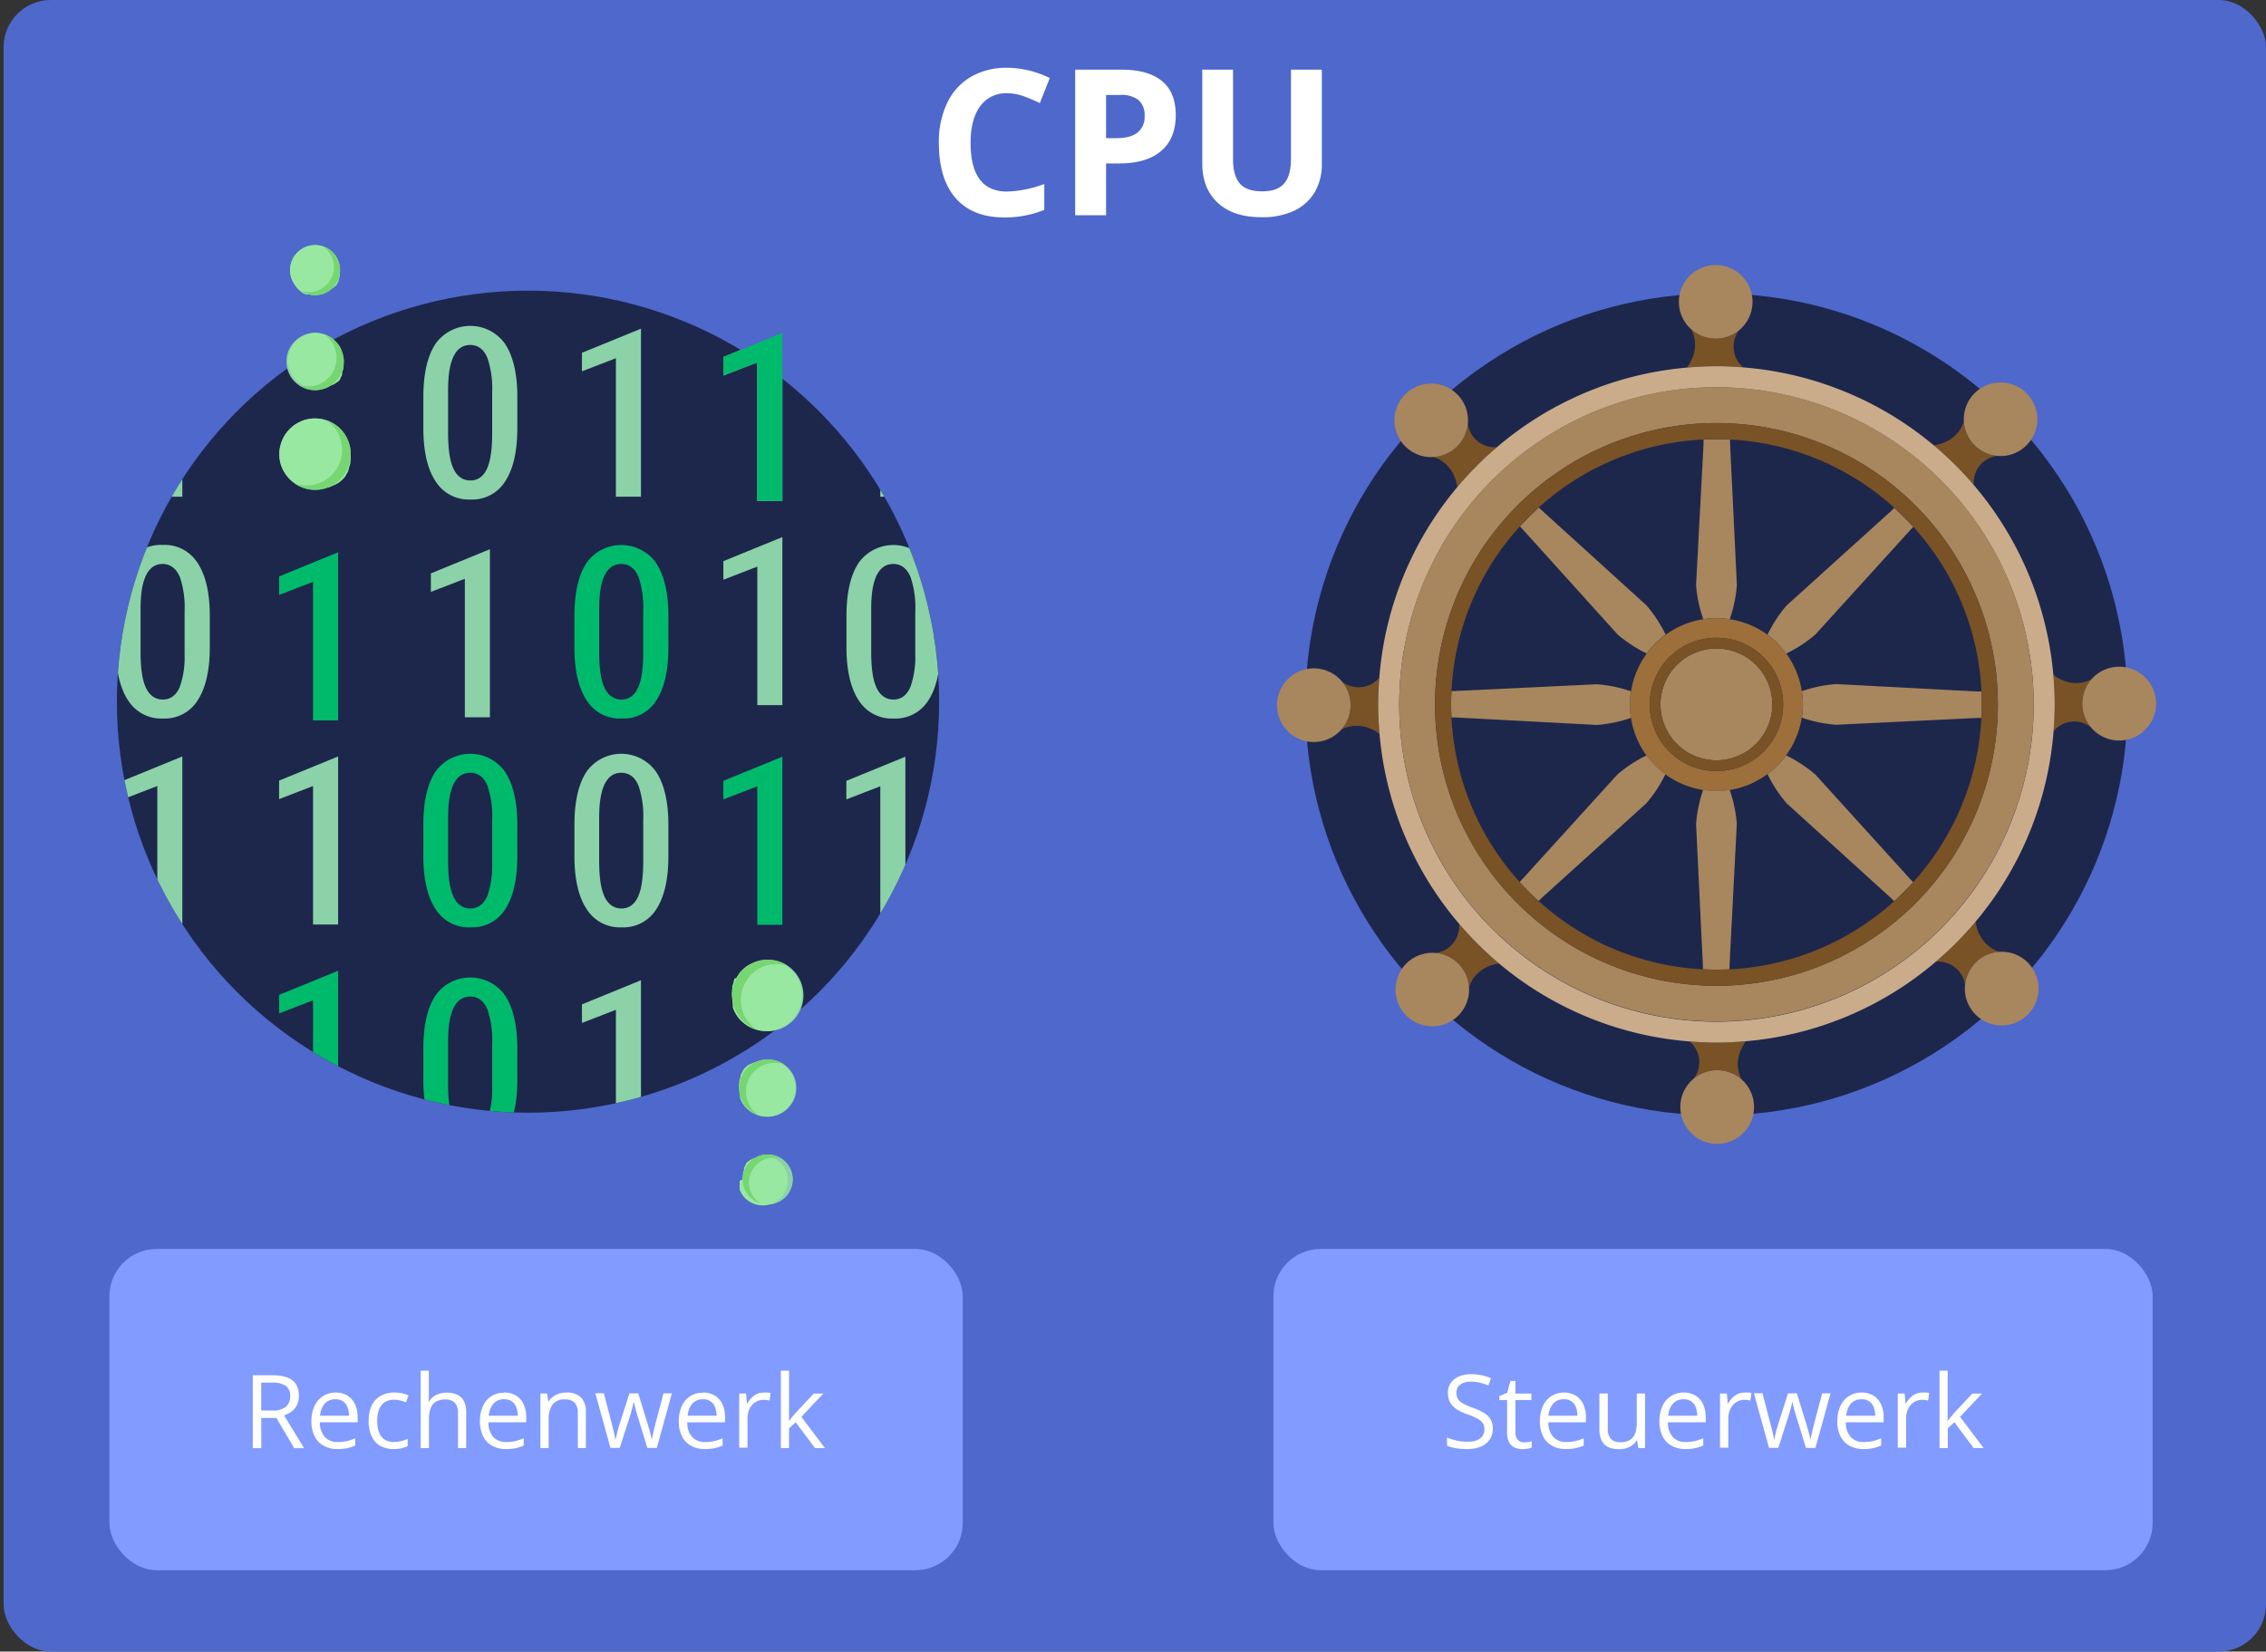 <svg id="Ebene_1" data-name="Ebene 1" xmlns="http://www.w3.org/2000/svg" xmlns:xlink="http://www.w3.org/1999/xlink" viewBox="0 0 600 437.41"><rect x="0" y="0" width="600" height="437.41" fill="#333333" stroke="none"/><defs><clipPath id="clip-path"><circle cx="139.81" cy="185.83" r="108.86" fill="none"/></clipPath></defs><rect x="0.95" width="599.05" height="437.41" rx="12.5" fill="#4e68cc"/><path d="M266.66,24.7a8.34,8.34,0,0,0-7.15,3.47Q257,31.64,257,37.83q0,12.9,9.68,12.9a30.64,30.64,0,0,0,9.83-2v6.85a27.24,27.24,0,0,1-10.6,2q-8.4,0-12.86-5.1t-4.46-14.65a23.87,23.87,0,0,1,2.19-10.53,15.78,15.78,0,0,1,6.29-6.94,18.56,18.56,0,0,1,9.61-2.41,26,26,0,0,1,11.28,2.72l-2.63,6.64A42.4,42.4,0,0,0,271,25.47,13,13,0,0,0,266.66,24.7Z" fill="#fff"/><path d="M311.32,30.48q0,6.23-3.88,9.52c-2.6,2.19-6.28,3.29-11.07,3.29h-3.5V57h-8.18V18.45H297q7,0,10.66,3T311.32,30.48Zm-18.45,6.11h2.69c2.51,0,4.39-.49,5.64-1.49a5.19,5.19,0,0,0,1.87-4.33,5.35,5.35,0,0,0-1.57-4.25,7.34,7.34,0,0,0-4.91-1.37h-3.72Z" fill="#fff"/><path d="M350,18.45v25a14.46,14.46,0,0,1-1.91,7.49,12.55,12.55,0,0,1-5.53,4.93A19.75,19.75,0,0,1,334,57.53q-7.44,0-11.55-3.81t-4.11-10.43V18.45h8.15v23.6c0,3,.59,5.15,1.79,6.54s3.17,2.08,5.93,2.08,4.61-.69,5.82-2.09,1.8-3.59,1.8-6.58V18.45Z" fill="#fff"/><rect x="337.18" y="330.78" width="232.81" height="85.07" rx="12.5" fill="#819bff"/><path d="M395.28,378.38a5,5,0,0,1-.85,2.92,5.34,5.34,0,0,1-2.38,1.84,9.42,9.42,0,0,1-3.6.63,19.4,19.4,0,0,1-2.07-.1,12.94,12.94,0,0,1-1.8-.31,7.72,7.72,0,0,1-1.43-.48v-2.15a18.28,18.28,0,0,0,2.41.76,12.6,12.6,0,0,0,3,.34,6.78,6.78,0,0,0,2.45-.38,3.25,3.25,0,0,0,1.52-1.12,3.26,3.26,0,0,0,.09-3.42,3.88,3.88,0,0,0-1.44-1.21,19.47,19.47,0,0,0-2.75-1.17,14.68,14.68,0,0,1-2.16-.95,6.54,6.54,0,0,1-1.57-1.19,4.37,4.37,0,0,1-1-1.52,5.85,5.85,0,0,1-.32-2,4.48,4.48,0,0,1,.78-2.65,5.1,5.1,0,0,1,2.18-1.69,8.16,8.16,0,0,1,3.2-.58,12.86,12.86,0,0,1,2.85.29,11.85,11.85,0,0,1,2.4.78l-.69,1.92a16.35,16.35,0,0,0-2.21-.73,10.13,10.13,0,0,0-2.41-.29,5.39,5.39,0,0,0-2.09.37,2.92,2.92,0,0,0-1.3,1,2.71,2.71,0,0,0-.44,1.57,3.16,3.16,0,0,0,.42,1.69,3.84,3.84,0,0,0,1.38,1.19,17.81,17.81,0,0,0,2.49,1.09,17.61,17.61,0,0,1,2.89,1.31,5.1,5.1,0,0,1,1.81,1.69A4.7,4.7,0,0,1,395.28,378.38Z" fill="#fff"/><path d="M403.54,382a7.11,7.11,0,0,0,1.11-.09,4.54,4.54,0,0,0,.92-.23v1.7a4.36,4.36,0,0,1-1.06.29,7.53,7.53,0,0,1-1.32.12,5.23,5.23,0,0,1-2.09-.4,3.15,3.15,0,0,1-1.49-1.36,5.28,5.28,0,0,1-.56-2.67v-8.57H397v-1.06l2.07-.86.87-3.14h1.32v3.35h4.23v1.71h-4.23v8.51a2.93,2.93,0,0,0,.62,2A2.21,2.21,0,0,0,403.54,382Z" fill="#fff"/><path d="M414.06,368.8a6,6,0,0,1,3.17.81,5.28,5.28,0,0,1,2,2.29,7.88,7.88,0,0,1,.7,3.44v1.35H410a5.68,5.68,0,0,0,1.27,3.88,4.45,4.45,0,0,0,3.45,1.33,10.38,10.38,0,0,0,2.43-.25,13.46,13.46,0,0,0,2.19-.74v1.93a11.21,11.21,0,0,1-2.17.71,12.57,12.57,0,0,1-2.54.22,7.38,7.38,0,0,1-3.63-.85,5.82,5.82,0,0,1-2.41-2.5,8.64,8.64,0,0,1-.85-4,9.64,9.64,0,0,1,.78-4,6,6,0,0,1,2.21-2.63A6.06,6.06,0,0,1,414.06,368.8Zm0,1.79a3.59,3.59,0,0,0-2.8,1.15,5.39,5.39,0,0,0-1.24,3.2h7.65a6.3,6.3,0,0,0-.4-2.27,3.27,3.27,0,0,0-1.18-1.53A3.47,3.47,0,0,0,414,370.59Z" fill="#fff"/><path d="M435.59,369.06v14.45H433.8l-.32-2h-.12a4.11,4.11,0,0,1-1.16,1.26,5.18,5.18,0,0,1-1.6.78,6.8,6.8,0,0,1-1.89.25,6.62,6.62,0,0,1-2.87-.55,3.65,3.65,0,0,1-1.75-1.72,6.57,6.57,0,0,1-.59-3v-9.47h2.22v9.31a3.88,3.88,0,0,0,.81,2.69,3.22,3.22,0,0,0,2.5.89,4.78,4.78,0,0,0,2.56-.6,3.39,3.39,0,0,0,1.38-1.79,8.69,8.69,0,0,0,.42-2.89v-7.61Z" fill="#fff"/><path d="M445.78,368.8a6,6,0,0,1,3.17.81,5.28,5.28,0,0,1,2,2.29,7.88,7.88,0,0,1,.7,3.44v1.35h-10a5.68,5.68,0,0,0,1.27,3.88,4.45,4.45,0,0,0,3.45,1.33,10.44,10.44,0,0,0,2.43-.25,13.46,13.46,0,0,0,2.19-.74v1.93a11.21,11.21,0,0,1-2.17.71,12.57,12.57,0,0,1-2.54.22,7.38,7.38,0,0,1-3.63-.85,5.82,5.82,0,0,1-2.41-2.5,8.64,8.64,0,0,1-.85-4,9.64,9.64,0,0,1,.78-4,6,6,0,0,1,2.21-2.63A6.06,6.06,0,0,1,445.78,368.8Zm0,1.79a3.59,3.59,0,0,0-2.8,1.15,5.39,5.39,0,0,0-1.24,3.2h7.65a6.3,6.3,0,0,0-.4-2.27,3.27,3.27,0,0,0-1.18-1.53A3.47,3.47,0,0,0,445.76,370.59Z" fill="#fff"/><path d="M462,368.8c.29,0,.59,0,.91,0a6.2,6.2,0,0,1,.84.13l-.28,2a7,7,0,0,0-.79-.15,8,8,0,0,0-.82-.05,4,4,0,0,0-1.64.35,4.1,4.1,0,0,0-1.35,1,5,5,0,0,0-.91,1.57,6,6,0,0,0-.33,2v7.75h-2.2V369.06h1.82l.24,2.66h.09a7.73,7.73,0,0,1,1.08-1.47,5,5,0,0,1,1.47-1.06A4.38,4.38,0,0,1,462,368.8Z" fill="#fff"/><path d="M478.18,383.48l-2.58-8.41c-.11-.36-.22-.71-.32-1.06l-.28-1-.22-.9c-.07-.27-.12-.52-.16-.72h-.1c0,.2-.08.45-.14.72s-.14.58-.22.9-.17.67-.27,1-.21.71-.33,1.07l-2.69,8.37h-2.46l-4-14.45h2.27l2.08,8c.15.53.28,1.05.41,1.56s.23,1,.33,1.45.16.85.2,1.18h.11c.05-.22.11-.48.17-.79s.15-.63.23-1,.17-.7.27-1,.19-.68.29-1l2.66-8.37h2.36l2.57,8.36q.19.63.39,1.32c.13.46.25.9.35,1.33a10.81,10.81,0,0,1,.23,1.13h.1c0-.29.1-.66.2-1.1s.21-.93.33-1.45.27-1.07.41-1.61l2.11-8h2.22l-4,14.45Z" fill="#fff"/><path d="M492.9,368.8a5.89,5.89,0,0,1,3.16.81,5.3,5.3,0,0,1,2,2.29,7.88,7.88,0,0,1,.7,3.44v1.35h-10a5.68,5.68,0,0,0,1.27,3.88,4.42,4.42,0,0,0,3.45,1.33,10.44,10.44,0,0,0,2.43-.25,13.46,13.46,0,0,0,2.19-.74v1.93a11.21,11.21,0,0,1-2.17.71,12.64,12.64,0,0,1-2.54.22,7.38,7.38,0,0,1-3.63-.85,5.77,5.77,0,0,1-2.41-2.5,8.64,8.64,0,0,1-.86-4,9.49,9.49,0,0,1,.79-4,6,6,0,0,1,2.21-2.63A6.06,6.06,0,0,1,492.9,368.8Zm0,1.79a3.57,3.57,0,0,0-2.79,1.15,5.39,5.39,0,0,0-1.24,3.2h7.65a6.3,6.3,0,0,0-.41-2.27,3.15,3.15,0,0,0-1.18-1.53A3.43,3.43,0,0,0,492.87,370.59Z" fill="#fff"/><path d="M509.06,368.8c.29,0,.6,0,.91,0a6.11,6.11,0,0,1,.85.13l-.28,2a7.43,7.43,0,0,0-.79-.15,8,8,0,0,0-.82-.05,4,4,0,0,0-1.64.35,4.1,4.1,0,0,0-1.35,1,4.77,4.77,0,0,0-.91,1.57,6,6,0,0,0-.33,2v7.75h-2.2V369.06h1.82l.24,2.66h.09a7.73,7.73,0,0,1,1.08-1.47,5,5,0,0,1,1.47-1.06A4.36,4.36,0,0,1,509.06,368.8Z" fill="#fff"/><path d="M515.71,363v10.65c0,.35,0,.78,0,1.28s0,.95-.07,1.34h.1l.81-1c.35-.45.65-.81.9-1.09l4.8-5.11h2.57L519,375.23l6.23,8.28h-2.64l-5.1-6.84-1.75,1.6v5.24h-2.18V363Z" fill="#fff"/><circle cx="454.49" cy="186.56" r="108.85" fill="#1d274c"/><path d="M422.82,181.17a35.57,35.57,0,0,1,9.07,1.89,22.78,22.78,0,0,1,4.14-10,35.58,35.58,0,0,1-7.75-5.07l-25-27.7c-.28-.29-.55-.57-.8-.85A69.93,69.93,0,0,0,384.33,183c.38,0,.78,0,1.19,0Z" fill="none"/><path d="M486.15,192a36,36,0,0,1-9.07-1.89,22.74,22.74,0,0,1-4.14,10,35.92,35.92,0,0,1,7.75,5.08l25,27.7c.29.28.55.57.8.85a70,70,0,0,0,18.11-43.58c-.38,0-.78,0-1.19,0Z" fill="none"/><path d="M459.88,154.89A35.59,35.59,0,0,1,458,164a22.73,22.73,0,0,1,10,4.14,35.72,35.72,0,0,1,5.07-7.74l27.71-25.05c.28-.28.56-.55.85-.8A70,70,0,0,0,458,116.4c0,.39,0,.78,0,1.2Z" fill="none"/><path d="M473.06,212.76A35.58,35.58,0,0,1,468,205a22.74,22.74,0,0,1-10,4.15,35.53,35.53,0,0,1,1.9,9.06L458,255.52c0,.41,0,.81,0,1.2a70.06,70.06,0,0,0,43.6-18.06c-.29-.25-.57-.51-.85-.8Z" fill="none"/><path d="M428.28,205.14a35.92,35.92,0,0,1,7.75-5.08,22.74,22.74,0,0,1-4.14-10,36,36,0,0,1-9.07,1.89l-37.3-1.88c-.41,0-.81,0-1.19,0a70,70,0,0,0,18.06,43.6c.24-.28.51-.57.79-.85Z" fill="none"/><path d="M449.09,218.22a35.67,35.67,0,0,1,1.9-9.07A22.66,22.66,0,0,1,441,205a35.58,35.58,0,0,1-5.07,7.75l-27.71,25c-.28.29-.56.55-.85.8a70,70,0,0,0,43.59,18.12c0-.39-.05-.79-.05-1.2Z" fill="none"/><path d="M505.79,140.34,480.69,168a35.58,35.58,0,0,1-7.75,5.07,22.83,22.83,0,0,1,4.14,10,35.57,35.57,0,0,1,9.07-1.89l37.3,1.88c.41,0,.81,0,1.19,0a69.9,69.9,0,0,0-18.06-43.6C506.34,139.77,506.07,140.05,505.79,140.34Z" fill="none"/><path d="M435.91,160.36A35.72,35.72,0,0,1,441,168.1,22.78,22.78,0,0,1,451,164a35.59,35.59,0,0,1-1.9-9.07L451,117.6c0-.42,0-.81,0-1.2a70,70,0,0,0-43.59,18.06c.28.25.56.51.84.79Z" fill="none"/><path d="M461.57,97.3a7.21,7.21,0,0,1-1.1-9.82,9.75,9.75,0,0,1-12.61-.21c.89,1.78,2.08,5.64-1.18,10.08h.08c2.54-.22,5.12-.36,7.73-.36C456.87,97,459.23,97.11,461.57,97.3Z" fill="#795226"/><path d="M460.47,87.48a9.75,9.75,0,1,0-6.19,2.21A9.73,9.73,0,0,0,460.47,87.48Z" fill="#a8865e"/><path d="M365.22,179.47a7.19,7.19,0,0,1-9.82,1.1,9.75,9.75,0,0,1-.2,12.62c1.78-.89,5.63-2.09,10.07,1.17v-.08c-.22-2.55-.35-5.12-.35-7.73C364.92,184.17,365,181.81,365.22,179.47Z" fill="#795226"/><path d="M355.4,180.57a9.75,9.75,0,1,0,2.22,6.2A9.75,9.75,0,0,0,355.4,180.57Z" fill="#a8865e"/><path d="M447.4,275.82a7.21,7.21,0,0,1,1.1,9.82,9.76,9.76,0,0,1,12.61.2c-.89-1.77-2.08-5.63,1.18-10.07h-.09c-2.55.22-5.12.35-7.71.35C452.1,276.12,449.74,276,447.4,275.82Z" fill="#795226"/><path d="M448.5,285.64a9.76,9.76,0,1,0,6.19-2.21A9.76,9.76,0,0,0,448.5,285.64Z" fill="#a8865e"/><path d="M553.77,179.93c-1.77.89-5.63,2.08-10.07-1.17v.07c.22,2.55.35,5.12.35,7.72,0,2.39-.12,4.75-.3,7.1a7.18,7.18,0,0,1,9.82-1.1,9.75,9.75,0,0,1,.2-12.62Z" fill="#795226"/><path d="M561.12,176.58a9.77,9.77,0,1,0,9.77,9.77A9.74,9.74,0,0,0,561.12,176.58Z" fill="#a8865e"/><path d="M396.37,118.43a7.19,7.19,0,0,1-7.71-6.16,9.74,9.74,0,0,1-9.07,8.77c1.89.63,5.46,2.51,6.29,8A90.28,90.28,0,0,1,396.37,118.43Z" fill="#795226"/><path d="M388.66,112.27a9.74,9.74,0,1,0-2.81,5.94A9.77,9.77,0,0,0,388.66,112.27Z" fill="#a8865e"/><path d="M386.36,244.67a7.21,7.21,0,0,1-6.17,7.72,9.74,9.74,0,0,1,8.78,9.06c.62-1.88,2.51-5.45,7.95-6.29h0A90.71,90.71,0,0,1,386.36,244.67Z" fill="#795226"/><path d="M380.19,252.39a9.74,9.74,0,1,0,5.95,2.81A9.74,9.74,0,0,0,380.19,252.39Z" fill="#a8865e"/><path d="M512.59,254.69a7.19,7.19,0,0,1,7.72,6.16,9.76,9.76,0,0,1,9.07-8.77c-1.89-.63-5.46-2.51-6.29-8h0A91,91,0,0,1,512.59,254.69Z" fill="#795226"/><path d="M520.31,260.85a9.76,9.76,0,1,0,2.82-5.94A9.78,9.78,0,0,0,520.31,260.85Z" fill="#a8865e"/><path d="M522.61,128.45a7.21,7.21,0,0,1,6.17-7.72,9.74,9.74,0,0,1-8.78-9.06c-.62,1.88-2.5,5.45-8,6.29A89.42,89.42,0,0,1,522.61,128.45Z" fill="#795226"/><path d="M528.78,120.73a9.74,9.74,0,1,0-5.95-2.81A9.74,9.74,0,0,0,528.78,120.73Z" fill="#a8865e"/><path d="M459.88,218.22a35.53,35.53,0,0,0-1.9-9.06,23.59,23.59,0,0,1-3.49.29,22.33,22.33,0,0,1-3.5-.3,35.67,35.67,0,0,0-1.9,9.07l1.8,37.3c0,.41,0,.81.05,1.2,1.17,0,2.35.09,3.55.09s2.31,0,3.47-.09c0-.39,0-.79,0-1.2Z" fill="#a8865e"/><path d="M486.15,181.17a35.57,35.57,0,0,0-9.07,1.89,20.57,20.57,0,0,1,0,7,36,36,0,0,0,9.07,1.89l37.3-1.8c.41,0,.81,0,1.19,0,.06-1.18.09-2.36.09-3.56s0-2.31-.09-3.46c-.38,0-.78,0-1.19,0Z" fill="#a8865e"/><path d="M449.09,154.89A35.59,35.59,0,0,0,451,164a21.21,21.21,0,0,1,7,0,35.59,35.59,0,0,0,1.9-9.07l-1.8-37.29c0-.42,0-.81,0-1.2-1.18-.06-2.36-.09-3.55-.09s-2.32,0-3.48.09c0,.39,0,.78,0,1.2Z" fill="#a8865e"/><path d="M422.82,192a36,36,0,0,0,9.07-1.89,21.27,21.27,0,0,1,0-7,35.57,35.57,0,0,0-9.07-1.89L385.52,183c-.41,0-.81,0-1.19,0q-.09,1.76-.09,3.54t.09,3.48c.38,0,.78,0,1.19,0Z" fill="#a8865e"/><path d="M480.69,205.14a35.92,35.92,0,0,0-7.75-5.08A23,23,0,0,1,468,205a35.58,35.58,0,0,0,5.07,7.75l27.65,25.1c.28.29.56.55.85.8,1.73-1.58,3.4-3.23,5-5-.25-.28-.51-.57-.8-.85Z" fill="#a8865e"/><path d="M473.06,160.36A35.72,35.72,0,0,0,468,168.1a23.23,23.23,0,0,1,4.95,5,35.58,35.58,0,0,0,7.75-5.07l25.1-27.64c.28-.29.55-.57.79-.85-1.57-1.74-3.23-3.4-5-5-.29.25-.57.52-.85.8Z" fill="#a8865e"/><path d="M428.28,168a35.58,35.58,0,0,0,7.75,5.07,23.23,23.23,0,0,1,5-5,35.72,35.72,0,0,0-5.07-7.74l-27.65-25.11c-.28-.28-.56-.54-.84-.79q-2.61,2.35-5,5c.25.28.52.56.8.85Z" fill="#a8865e"/><path d="M435.91,212.76A35.58,35.58,0,0,0,441,205a23,23,0,0,1-5-4.95,35.92,35.92,0,0,0-7.75,5.08l-25.1,27.64c-.28.28-.55.57-.79.85,1.57,1.74,3.23,3.4,5,5,.29-.25.57-.51.85-.8Z" fill="#a8865e"/><path d="M468,168.1A22.73,22.73,0,0,0,458,164a21.21,21.21,0,0,0-7,0,22.78,22.78,0,0,0-10,4.14,23.23,23.23,0,0,0-5,5,22.78,22.78,0,0,0-4.14,10,21.27,21.27,0,0,0,0,7,22.74,22.74,0,0,0,4.14,10,23,23,0,0,0,5,4.95,22.66,22.66,0,0,0,10,4.14,22.33,22.33,0,0,0,3.5.3,23.59,23.59,0,0,0,3.49-.29A22.74,22.74,0,0,0,468,205a23,23,0,0,0,4.95-4.95,23.51,23.51,0,0,0,4.44-13.5,22.33,22.33,0,0,0-.3-3.5,22.83,22.83,0,0,0-4.14-10A23.23,23.23,0,0,0,468,168.1Zm-13.5,36.11a17.65,17.65,0,1,1,17.64-17.65A17.65,17.65,0,0,1,454.49,204.21Z" fill="#9c6f3b"/><path d="M543.7,178.83A89.52,89.52,0,0,0,461.57,97.3c-2.34-.19-4.7-.31-7.08-.31-2.61,0-5.19.14-7.73.36a89.15,89.15,0,0,0-50.39,21.08A90.28,90.28,0,0,0,385.88,129a89.13,89.13,0,0,0-20.66,50.47c-.18,2.34-.3,4.7-.3,7.08,0,2.61.13,5.18.35,7.73a89.19,89.19,0,0,0,21.09,50.39,90.71,90.71,0,0,0,10.54,10.48,89.16,89.16,0,0,0,50.5,20.67c2.34.18,4.7.3,7.09.3,2.59,0,5.16-.13,7.71-.35a89.11,89.11,0,0,0,50.39-21.08,91,91,0,0,0,10.49-10.56,89.1,89.1,0,0,0,20.67-50.48c.18-2.35.3-4.71.3-7.1C544.05,184,543.92,181.38,543.7,178.83Zm-89.21,91.76a84,84,0,1,1,84-84A84,84,0,0,1,454.49,270.59Z" fill="#caac8b"/><path d="M454.49,102.52a84,84,0,1,0,84,84A84,84,0,0,0,454.49,102.52Zm0,158.55A74.51,74.51,0,1,1,529,186.55,74.52,74.52,0,0,1,454.49,261.07Z" fill="#a8865e"/><path d="M454.49,112.05A74.51,74.51,0,1,0,529,186.55,74.52,74.52,0,0,0,454.49,112.05Zm70.24,74.5c0,1.2,0,2.38-.09,3.56a70,70,0,0,1-18.11,43.58c-1.57,1.74-3.24,3.39-5,5A70.06,70.06,0,0,1,458,256.72c-1.16,0-2.31.09-3.47.09s-2.38,0-3.55-.09a70,70,0,0,1-43.59-18.12c-1.73-1.57-3.39-3.23-5-5A70,70,0,0,1,384.33,190q-.09-1.72-.09-3.48t.09-3.54a69.93,69.93,0,0,1,18.11-43.58q2.37-2.61,5-5A70,70,0,0,1,451,116.4c1.16-.06,2.31-.09,3.48-.09s2.37,0,3.55.09a70,70,0,0,1,43.58,18.11c1.73,1.58,3.39,3.24,5,5a69.9,69.9,0,0,1,18.06,43.6C524.7,184.24,524.73,185.39,524.73,186.55Z" fill="#795226"/><path d="M454.49,171.75a14.81,14.81,0,1,0,14.8,14.81A14.82,14.82,0,0,0,454.49,171.75Z" fill="#a8865e"/><path d="M454.49,168.91a17.65,17.65,0,1,0,17.64,17.65A17.65,17.65,0,0,0,454.49,168.91Zm0,32.45a14.81,14.81,0,1,1,14.8-14.8A14.82,14.82,0,0,1,454.49,201.36Z" fill="#795226"/><rect x="28.97" y="330.78" width="225.95" height="85.07" rx="12.5" fill="#819bff"/><path d="M72.14,364.23a11.2,11.2,0,0,1,3.92.59,4.53,4.53,0,0,1,2.32,1.79,5.6,5.6,0,0,1,.76,3.06,5.29,5.29,0,0,1-.55,2.55,4.84,4.84,0,0,1-1.45,1.65,7.68,7.68,0,0,1-1.91,1l5.28,8.66H77.9l-4.72-8h-4v8H66.93V364.23ZM72,366.17H69.17v7.4h3.06a5.26,5.26,0,0,0,3.48-1,3.57,3.57,0,0,0,1.11-2.84A3.12,3.12,0,0,0,75.64,367,6.41,6.41,0,0,0,72,366.17Z" fill="#fff"/><path d="M88.83,368.8a6,6,0,0,1,3.17.81,5.34,5.34,0,0,1,2,2.29,7.88,7.88,0,0,1,.7,3.44v1.35h-10A5.68,5.68,0,0,0,86,380.57a4.44,4.44,0,0,0,3.45,1.33,10.5,10.5,0,0,0,2.43-.25,13.06,13.06,0,0,0,2.18-.74v1.93a10.91,10.91,0,0,1-2.16.71,12.64,12.64,0,0,1-2.54.22,7.38,7.38,0,0,1-3.63-.85,5.77,5.77,0,0,1-2.41-2.5,8.64,8.64,0,0,1-.86-4,9.49,9.49,0,0,1,.79-4,6,6,0,0,1,2.21-2.63A6.06,6.06,0,0,1,88.83,368.8Zm0,1.79A3.57,3.57,0,0,0,86,371.74a5.39,5.39,0,0,0-1.24,3.2h7.65a6.52,6.52,0,0,0-.4-2.27,3.22,3.22,0,0,0-1.19-1.53A3.43,3.43,0,0,0,88.8,370.59Z" fill="#fff"/><path d="M104.22,383.77a7.19,7.19,0,0,1-3.44-.8,5.51,5.51,0,0,1-2.32-2.45,9.14,9.14,0,0,1-.84-4.16,9.24,9.24,0,0,1,.88-4.29,5.72,5.72,0,0,1,2.42-2.47,7.44,7.44,0,0,1,3.51-.8,10.29,10.29,0,0,1,2.09.21,7.06,7.06,0,0,1,1.65.55l-.66,1.83a12.56,12.56,0,0,0-1.52-.47,6.86,6.86,0,0,0-1.62-.21,4.47,4.47,0,0,0-2.49.64,3.87,3.87,0,0,0-1.49,1.9,8.47,8.47,0,0,0-.5,3.09,8.29,8.29,0,0,0,.48,3,3.87,3.87,0,0,0,1.44,1.89,4.12,4.12,0,0,0,2.39.65,8.17,8.17,0,0,0,2.07-.24,11,11,0,0,0,1.68-.57V383a7,7,0,0,1-1.62.56A9.33,9.33,0,0,1,104.22,383.77Z" fill="#fff"/><path d="M113.55,363v6.13c0,.35,0,.7,0,1.06a7.27,7.27,0,0,1-.09,1h.15a4.42,4.42,0,0,1,1.14-1.29,5.15,5.15,0,0,1,1.57-.79,6.41,6.41,0,0,1,1.87-.27,6.77,6.77,0,0,1,2.91.56,3.68,3.68,0,0,1,1.75,1.71,6.56,6.56,0,0,1,.59,3v9.41h-2.16v-9.27a3.93,3.93,0,0,0-.82-2.7,3.28,3.28,0,0,0-2.53-.9,4.75,4.75,0,0,0-2.56.61,3.35,3.35,0,0,0-1.37,1.8,8.75,8.75,0,0,0-.42,2.9v7.56h-2.19V363Z" fill="#fff"/><path d="M133.48,368.8a6,6,0,0,1,3.17.81,5.36,5.36,0,0,1,2,2.29,8,8,0,0,1,.69,3.44v1.35h-10a5.68,5.68,0,0,0,1.27,3.88,4.45,4.45,0,0,0,3.45,1.33,10.38,10.38,0,0,0,2.43-.25,13.46,13.46,0,0,0,2.19-.74v1.93a11,11,0,0,1-2.17.71,12.57,12.57,0,0,1-2.54.22,7.38,7.38,0,0,1-3.63-.85,5.82,5.82,0,0,1-2.41-2.5,8.64,8.64,0,0,1-.85-4,9.64,9.64,0,0,1,.78-4,5.84,5.84,0,0,1,5.58-3.55Zm0,1.79a3.59,3.59,0,0,0-2.8,1.15,5.46,5.46,0,0,0-1.24,3.2h7.65a6.3,6.3,0,0,0-.4-2.27,3.21,3.21,0,0,0-1.18-1.53A3.47,3.47,0,0,0,133.46,370.59Z" fill="#fff"/><path d="M149.92,368.8a5.46,5.46,0,0,1,3.89,1.25,5.39,5.39,0,0,1,1.32,4.05v9.41H153v-9.27a3.93,3.93,0,0,0-.82-2.7,3.28,3.28,0,0,0-2.53-.9,3.85,3.85,0,0,0-3.37,1.36,6.7,6.7,0,0,0-1,3.94v7.57h-2.19V369.06h1.77l.33,2.08h.12a4.22,4.22,0,0,1,1.17-1.28,5.26,5.26,0,0,1,1.59-.79A6.34,6.34,0,0,1,149.92,368.8Z" fill="#fff"/><path d="M171.4,383.48l-2.57-8.41c-.12-.36-.22-.71-.32-1.06s-.2-.68-.28-1-.16-.62-.22-.9-.13-.52-.17-.72h-.09c0,.2-.09.45-.15.72s-.13.58-.21.9-.18.67-.27,1-.21.71-.33,1.07l-2.69,8.37h-2.47l-4-14.45h2.27l2.08,8c.14.53.27,1.05.4,1.56s.24,1,.33,1.45.16.85.21,1.18h.1l.18-.79.22-1,.27-1,.29-1,2.67-8.37H169l2.57,8.36q.19.63.39,1.32c.12.46.24.9.35,1.33a10.56,10.56,0,0,1,.22,1.13h.11c0-.29.1-.66.19-1.1s.21-.93.34-1.45.26-1.07.4-1.61l2.11-8h2.23l-4,14.45Z" fill="#fff"/><path d="M186.13,368.8a5.92,5.92,0,0,1,3.16.81,5.36,5.36,0,0,1,2,2.29,8,8,0,0,1,.7,3.44v1.35H182a5.63,5.63,0,0,0,1.26,3.88,4.46,4.46,0,0,0,3.46,1.33,10.35,10.35,0,0,0,2.42-.25,13.46,13.46,0,0,0,2.19-.74v1.93a11,11,0,0,1-2.17.71,12.57,12.57,0,0,1-2.54.22,7.38,7.38,0,0,1-3.63-.85,5.8,5.8,0,0,1-2.4-2.5,8.52,8.52,0,0,1-.86-4,9.64,9.64,0,0,1,.78-4,5.84,5.84,0,0,1,5.59-3.55Zm0,1.79a3.59,3.59,0,0,0-2.8,1.15,5.39,5.39,0,0,0-1.23,3.2h7.64a6.3,6.3,0,0,0-.4-2.27,3.21,3.21,0,0,0-1.18-1.53A3.45,3.45,0,0,0,186.1,370.59Z" fill="#fff"/><path d="M202.29,368.8c.29,0,.59,0,.91,0a5.73,5.73,0,0,1,.84.13l-.27,2a7.64,7.64,0,0,0-.8-.15,8,8,0,0,0-.81-.05,4,4,0,0,0-1.64.35,4,4,0,0,0-1.36,1,5,5,0,0,0-.91,1.57,6.24,6.24,0,0,0-.32,2v7.75h-2.21V369.06h1.82l.24,2.66h.09a7.73,7.73,0,0,1,1.08-1.47,5.3,5.3,0,0,1,1.47-1.06A4.38,4.38,0,0,1,202.29,368.8Z" fill="#fff"/><path d="M208.93,363v10.65c0,.35,0,.78,0,1.28s0,.95-.06,1.34h.09l.81-1c.36-.45.66-.81.9-1.09l4.8-5.11H218l-5.81,6.17,6.24,8.28h-2.64l-5.1-6.84-1.76,1.6v5.24h-2.17V363Z" fill="#fff"/><circle cx="139.81" cy="185.83" r="108.86" fill="#1d274c"/><g clip-path="url(#clip-path)"><path d="M43.12,190.29a10.3,10.3,0,0,1-9-4.5c-2.2-3.13-3.36-7.75-3.45-13.73v-8.91c0-6.22,1.12-11,3.32-14.22a10.25,10.25,0,0,1,9.09-4.61,10.28,10.28,0,0,1,9.1,4.57c2.19,3.18,3.33,7.87,3.37,13.91v8.59c0,6.24-1.12,11-3.33,14.27A10.24,10.24,0,0,1,43.12,190.29Zm-.07-40.93c-5.65,0-5.79,8.66-5.83,11.5v11.8c0,4,.39,7,1.21,9,1.19,3,3.21,3.61,4.69,3.61s3.34-.6,4.51-3.41a23.51,23.51,0,0,0,1.25-8.48V161.82A25.09,25.09,0,0,0,47.69,153C46.51,150,44.52,149.36,43.05,149.36Z" fill="#8bd2a8"/><polygon points="41.65 131.55 41.65 94.87 32.66 98.34 32.66 93.43 48.28 87.05 48.28 131.55 41.65 131.55" fill="#8bd2a8"/><polygon points="41.65 304.12 41.65 267.44 32.66 270.91 32.66 266 48.28 259.61 48.28 304.12 41.65 304.12" fill="#00ba6c"/><path d="M124.55,245.59a10.3,10.3,0,0,1-9-4.5c-2.21-3.14-3.37-7.76-3.45-13.74v-8.91c0-6.21,1.11-11,3.31-14.21a11.3,11.3,0,0,1,18.19,0c2.2,3.19,3.34,7.87,3.38,13.92v8.59c0,6.24-1.12,11-3.33,14.26A10.25,10.25,0,0,1,124.55,245.59Zm-.06-40.93c-5.66,0-5.79,8.65-5.84,11.49V228c0,4,.4,7,1.21,9,1.2,3,3.21,3.6,4.69,3.6s3.35-.59,4.52-3.41a24,24,0,0,0,1.25-8.48V217.11a25,25,0,0,0-1.19-8.84C128,205.28,126,204.66,124.49,204.66Z" fill="#00ba6c"/><path d="M124.55,304.86a10.3,10.3,0,0,1-9-4.5c-2.21-3.14-3.37-7.76-3.45-13.74v-8.91c0-6.22,1.11-11,3.31-14.21a11.3,11.3,0,0,1,18.19-.05c2.2,3.19,3.34,7.87,3.38,13.92V286c0,6.24-1.12,11-3.33,14.26A10.25,10.25,0,0,1,124.55,304.86Zm-.06-40.93c-5.66,0-5.79,8.65-5.84,11.49v11.8c0,4,.4,6.95,1.21,9,1.2,3,3.21,3.6,4.69,3.6s3.35-.59,4.52-3.41a24,24,0,0,0,1.25-8.48V276.38a25.12,25.12,0,0,0-1.19-8.85C128,264.55,126,263.93,124.49,263.93Z" fill="#00ba6c"/><polygon points="123.08 189.97 123.08 153.29 114.09 156.76 114.09 151.85 129.72 145.46 129.72 189.97 123.08 189.97" fill="#8bd2a8"/><polygon points="82.89 190.78 82.89 154.1 73.9 157.57 73.9 152.66 89.53 146.27 89.53 190.78 82.89 190.78" fill="#00ba6c"/><polygon points="82.89 244.85 82.89 208.17 73.9 211.64 73.9 206.73 89.53 200.34 89.53 244.85 82.89 244.85" fill="#8bd2a8"/><polygon points="41.65 244.85 41.65 208.17 32.66 211.64 32.66 206.73 48.28 200.34 48.28 244.85 41.65 244.85" fill="#8bd2a8"/><polygon points="82.89 301.61 82.89 264.92 73.9 268.39 73.9 263.48 89.53 257.1 89.53 301.61 82.89 301.61" fill="#00ba6c"/><path d="M164.55,190.29a10.28,10.28,0,0,1-9-4.5c-2.21-3.13-3.37-7.75-3.45-13.73v-8.91c0-6.22,1.11-11,3.31-14.22a11.31,11.31,0,0,1,18.19,0c2.2,3.18,3.34,7.87,3.38,13.91v8.59c0,6.24-1.12,11-3.33,14.27A10.24,10.24,0,0,1,164.55,190.29Zm-.06-40.93c-5.66,0-5.79,8.66-5.84,11.5v11.8c0,4,.4,7,1.21,9,1.2,3,3.21,3.61,4.69,3.61s3.35-.6,4.52-3.41c.8-1.91,1.2-4.69,1.25-8.48V161.82a25.09,25.09,0,0,0-1.19-8.85C168,150,166,149.36,164.49,149.36Z" fill="#00ba6c"/><path d="M236.58,190.29a10.31,10.31,0,0,1-9-4.5c-2.2-3.13-3.36-7.75-3.45-13.73v-8.91c0-6.22,1.12-11,3.32-14.22a11.31,11.31,0,0,1,18.19,0c2.2,3.18,3.33,7.87,3.37,13.91v8.59c0,6.24-1.12,11-3.33,14.27A10.24,10.24,0,0,1,236.58,190.29Zm-.07-40.93c-5.65,0-5.79,8.66-5.83,11.5v11.8c0,4,.39,7,1.21,9,1.19,3,3.21,3.61,4.69,3.61s3.34-.6,4.51-3.41a23.7,23.7,0,0,0,1.26-8.48V161.82a25,25,0,0,0-1.2-8.85C240,150,238,149.36,236.51,149.36Z" fill="#8bd2a8"/><path d="M124.55,132.29a10.3,10.3,0,0,1-9-4.5c-2.21-3.14-3.37-7.76-3.45-13.74v-8.91c0-6.21,1.11-11,3.31-14.21a11.3,11.3,0,0,1,18.19-.05c2.2,3.19,3.34,7.87,3.38,13.92v8.59c0,6.24-1.12,11-3.33,14.27A10.26,10.26,0,0,1,124.55,132.29Zm-.06-40.93c-5.66,0-5.79,8.65-5.84,11.49v11.8c0,4,.4,7,1.21,9,1.2,3,3.21,3.6,4.69,3.6s3.35-.59,4.52-3.41c.8-1.91,1.2-4.68,1.25-8.48V103.81A25,25,0,0,0,129.13,95C128,92,126,91.36,124.49,91.36Z" fill="#8bd2a8"/><path d="M164.55,245.59a10.3,10.3,0,0,1-9-4.5c-2.21-3.14-3.37-7.76-3.45-13.74v-8.91c0-6.21,1.11-11,3.31-14.21a11.3,11.3,0,0,1,18.19,0c2.2,3.19,3.34,7.87,3.38,13.92v8.59c0,6.24-1.12,11-3.33,14.26A10.25,10.25,0,0,1,164.55,245.59Zm-.06-40.93c-5.66,0-5.79,8.65-5.84,11.49V228c0,4,.4,7,1.21,9,1.2,3,3.21,3.6,4.69,3.6s3.35-.59,4.52-3.41c.8-1.91,1.2-4.68,1.25-8.48V217.11a25,25,0,0,0-1.19-8.84C168,205.28,166,204.66,164.49,204.66Z" fill="#8bd2a8"/><polygon points="163.08 131.55 163.08 94.87 154.09 98.34 154.09 93.43 169.72 87.05 169.72 131.55 163.08 131.55" fill="#8bd2a8"/><polygon points="163.08 304.12 163.08 267.44 154.09 270.91 154.09 266 169.72 259.61 169.72 304.12 163.08 304.12" fill="#8bd2a8"/><polygon points="233.09 131.55 233.09 94.87 224.1 98.34 224.1 93.43 239.73 87.05 239.73 131.55 233.09 131.55" fill="#8bd2a8"/><polygon points="233.09 304.12 233.09 267.44 224.1 270.91 224.1 266 239.73 259.61 239.73 304.12 233.09 304.12" fill="#8bd2a8"/><polygon points="200.52 186.75 200.52 150.06 191.53 153.54 191.53 148.62 207.16 142.24 207.16 186.75 200.52 186.75" fill="#8bd2a8"/><polygon points="233.09 244.92 233.09 208.24 224.1 211.71 224.1 206.8 239.73 200.41 239.73 244.92 233.09 244.92" fill="#8bd2a8"/><polygon points="200.52 244.92 200.52 208.24 191.53 211.71 191.53 206.8 207.16 200.41 207.16 244.92 200.52 244.92" fill="#00ba6c"/><polygon points="200.52 132.67 200.52 95.98 191.53 99.46 191.53 94.55 207.16 88.16 207.16 132.67 200.52 132.67" fill="#8bd2a8"/></g><circle cx="83.42" cy="120.27" r="9.46" fill="#8bd2a8"/><circle cx="83.42" cy="96.4" r="6.24" fill="#8bd2a8"/><circle cx="83.42" cy="71.54" r="6.61" fill="#8bd2a8"/><g id="Neutron"><path d="M92.88,120.25v.39s0,.07,0,.1v.08a.2.2,0,0,1,0,.07V121a.49.49,0,0,0,0,.12.45.45,0,0,0,0,.11,1,1,0,0,0,0,.16s0,.06,0,.09,0,.36-.09.54,0,0,0,.08l0,.11,0,.13a.3.3,0,0,0,0,.1l0,.11,0,.11a8.15,8.15,0,0,1-.39,1.18.3.3,0,0,1,0,.08l0,.08a.36.36,0,0,1,0,.09l-.06.13-.06.13a.2.2,0,0,1,0,.08.36.36,0,0,1,0,.09.59.59,0,0,0,0,.08l-.08.15,0,0a1.09,1.09,0,0,1-.08.15l0,.08a.83.83,0,0,0-.09.16l-.1.14c0,.06-.07.11-.1.16l-.11.16,0,.08-.06.07a.35.35,0,0,1,0,.08l-.06.07a.71.71,0,0,1-.1.14l-.07.09,0,.07-.06.07-.07.08-.11.13-.11.12,0,0-.11.12a1.59,1.59,0,0,1-.13.13l-.24.24,0,0-.07.07-.07.06-.13.12-.07.06a2.52,2.52,0,0,0-.25.21.71.71,0,0,0-.14.1l-.12.09,0,0-.13.09h0l-.14.1-.09.06-.08,0-.31.19-.08.05-.15.09-.06,0-.13.07-.07,0-.33.16-.13.06-.12.06h0l-.12.05-.13.06-.16.06-.29.1-.08,0-.35.11H86l-.11,0-.16,0h0l-.17,0-.13,0-.13,0-.13,0-.13,0-.13,0-.13,0h-.15l-.24,0H82.32l-.14,0h-.11l-.14,0-.1,0-.14,0h-.1l-.15,0h-.21l-.21-.06h-.14l-.07,0-.09,0-.07,0h-.07l-.08,0h-.08l-.18-.07h0l-.29-.11-.16-.07h0l-.07,0h0l-.1,0-.36-.17-.09,0h0l0,0-.05,0-.1-.05h0l-.2-.12h0l-.2-.12h0l-.19-.13h0l-.15-.1A9.52,9.52,0,0,1,74.36,123c-.09-.3-.16-.61-.23-.93a9.51,9.51,0,0,1,8.77-11.23h.53a9.32,9.32,0,0,1,1.4.1,9.12,9.12,0,0,1,1,.21,9.5,9.5,0,0,1,5.32,3.75h0l.11.17a.71.71,0,0,0,.1.12.22.22,0,0,0,0,.08l.1.17h0l.1.18h0l.09.17a8.53,8.53,0,0,1,.45,1l0,0,0,.08h0l.06.16h0a1.34,1.34,0,0,1,.07.18.56.56,0,0,0,0,.12l0,.1,0,.11,0,.1h0a.29.29,0,0,0,0,.09l0,.12,0,.12,0,.1v.12l0,.11s0,.07,0,.11a.5.5,0,0,1,0,.12.36.36,0,0,1,0,.11h0s0,.08,0,.11,0,.08,0,.11l0,.12s0,.08,0,.11,0,.09,0,.13a.34.34,0,0,0,0,.1s0,.09,0,.13,0,.07,0,.11a.71.71,0,0,0,0,.14v.08h0s0,.1,0,.16v.29Z" fill="#98e8a1"/><path d="M86.46,111.31a9.46,9.46,0,0,1-8.38,16.77,9.5,9.5,0,0,0,7,1.51,9.38,9.38,0,0,0,7.64-7.7,9.48,9.48,0,0,0-6.29-10.58Z" fill="#76d671"/></g><circle cx="83.42" cy="95.74" r="7.59" fill="#8bd2a8"/><g id="Neutron-2" data-name="Neutron"><path d="M91,95.73v.2A.41.41,0,0,0,91,96v.14a.13.13,0,0,0,0,.06v.09a.28.28,0,0,0,0,.09s0,.06,0,.09a.62.62,0,0,0,0,.13v.07c0,.15,0,.29-.07.44v.06l0,.09a.43.43,0,0,0,0,.11.14.14,0,0,0,0,.07l0,.09a.29.29,0,0,0,0,.09,7.43,7.43,0,0,1-.32.94l0,.07,0,.06,0,.08,0,.1,0,.11,0,.06a.43.43,0,0,1,0,.07l0,.07-.06.12,0,0-.06.12,0,.06s0,.09-.07.13l-.08.12-.08.13-.09.13,0,.06,0,.06,0,.06,0,.06a.44.44,0,0,0-.08.11l-.06.07,0,0,0,.06,0,.06-.09.11-.09.1,0,0-.09.1-.11.1-.19.2h0l-.05,0-.06,0-.11.1-.05,0a1.51,1.51,0,0,0-.2.17.52.52,0,0,0-.11.07l-.1.08h0l-.1.08h0l-.11.08-.08,0,0,0-.26.16-.06,0-.12.07,0,0-.1,0-.06,0-.26.13-.11,0-.09,0h0l-.1,0-.11,0-.13,0-.23.09-.06,0-.28.09h0l-.09,0-.13,0h0l-.13,0-.1,0-.11,0-.1,0-.11,0h-.1l-.1,0h-.13l-.19,0H82.54l-.12,0h-.08l-.11,0h-.08l-.12,0-.08,0-.12,0h-.16l-.18,0h-.11l-.06,0-.07,0h0l0,0h0l-.07,0h0l-.15,0h0l-.22-.08-.13-.06h0l-.06,0,0,0-.09,0-.28-.14-.07,0,0,0,0,0,0,0-.08,0h0l-.16-.09h0l-.16-.1h0l-.16-.1h0l-.12-.08a7.65,7.65,0,0,1-1.95-1.94,7.49,7.49,0,0,1-1-2.15c-.07-.24-.13-.49-.18-.74a7.48,7.48,0,0,1-.14-1.44A7.6,7.6,0,0,1,83,88.16h.43a8.32,8.32,0,0,1,1.12.08,7.77,7.77,0,0,1,5.11,3.18h0a1.13,1.13,0,0,1,.1.13l.08.1s0,0,0,.06,0,.09.08.14h0L90,92h0l.08.14a6.91,6.91,0,0,1,.36.78v0l0,.06h0s0,.09,0,.13h0s0,.1,0,.14l0,.1,0,.08,0,.09a.24.24,0,0,0,0,.08h0l0,.07,0,.1s0,.06,0,.09l0,.09v.09a618914254262.84,618914254262.84,0,0,0,0,.18s0,.06,0,.09a.29.29,0,0,0,0,.09h0s0,.06,0,.09a.28.28,0,0,1,0,.09l0,.1s0,0,0,.08,0,.07,0,.1S91,95,91,95s0,.07,0,.1a.28.28,0,0,0,0,.09v.18h0v.37Z" fill="#98e8a1"/><path d="M85.86,88.55A7.6,7.6,0,0,1,79.13,102a7.63,7.63,0,0,0,5.65,1.21A7.52,7.52,0,0,0,90.91,97a7.61,7.61,0,0,0-5-8.49Z" fill="#76d671"/></g><circle cx="83.42" cy="72.11" r="5.44" fill="#8bd2a8"/><circle cx="83.42" cy="71.54" r="6.61" fill="#8bd2a8"/><g id="Neutron-3" data-name="Neutron"><path d="M90,71.52V72A.19.19,0,0,1,90,72v.17s0,.07,0,.11v.06a2.71,2.71,0,0,1-.06.38v.13a.29.29,0,0,0,0,.09l0,.07,0,.07a.24.24,0,0,1,0,.08,5.62,5.62,0,0,1-.27.82l0,.07,0,0,0,.07a.59.59,0,0,1,0,.08l0,.1,0,0,0,.06,0,.06a.47.47,0,0,1,0,.1v0l-.06.1,0,0s-.05.08-.06.11l-.07.11-.07.11-.08.11,0,0,0,.06,0,0,0,0a.86.86,0,0,0-.07.1l-.05.06,0,0,0,0,0,.06-.07.09-.08.09,0,0-.08.08-.09.09a1.37,1.37,0,0,1-.17.17v0l0,0-.05,0-.09.09-.05,0-.17.15-.1.06-.08.07h0l-.09.07h0l-.1.07-.06,0,0,0-.22.14-.06,0-.1.06,0,0-.08,0,0,0-.23.11-.09,0-.09,0h0l-.09,0-.09,0-.12,0-.2.07,0,0-.25.07h0l-.07,0L85,78h0l-.11,0-.09,0-.09,0h-.09l-.1,0h-.09l-.09,0h-.1l-.17,0H82.48l-.1,0h-.07l-.1,0h-.07L82,78h-.15l-.15,0H81.6l-.07,0h-.09l-.06,0h0l-.13,0h0l-.2-.08-.11,0h0l0,0,0,0-.07,0-.25-.12-.06,0h0l0,0,0,0-.07,0h0l-.14-.08h0l-.14-.09h0l-.14-.09h0l-.1-.07A6.82,6.82,0,0,1,78,75.3a6.6,6.6,0,0,1-.9-1.87c-.06-.21-.11-.42-.16-.64a7.45,7.45,0,0,1-.11-1.25,6.61,6.61,0,0,1,6.24-6.6h.37a6.24,6.24,0,0,1,1,.07c.25,0,.49.09.73.15a6.64,6.64,0,0,1,3.72,2.61h0a.83.83,0,0,0,.08.12A.55.55,0,0,0,89,68s0,0,0,0l.08.12h0a.75.75,0,0,1,.07.12h0l.06.12a5.86,5.86,0,0,1,.32.67v0l0,.05h0a1.17,1.17,0,0,1,0,.11h0l0,.12,0,.09s0,0,0,.06a.29.29,0,0,1,0,.09l0,.07h0v.06l0,.09a.24.24,0,0,0,0,.08l0,.08v.07l0,.08s0,0,0,.08v.08l0,.08h0s0,0,0,.08v.16a.22.22,0,0,1,0,.08.28.28,0,0,1,0,.09.15.15,0,0,1,0,.07V71A.17.17,0,0,0,90,71v.16h0v.32Z" fill="#98e8a1"/><path d="M85.54,65.28A6.61,6.61,0,0,1,79.69,77a6.61,6.61,0,1,0,5.85-11.71Z" fill="#76d671"/></g><circle cx="203.28" cy="263.62" r="9.46" fill="#8bd2a8"/><circle cx="203.28" cy="287.5" r="6.24" fill="#8bd2a8"/><circle cx="203.28" cy="312.36" r="6.61" fill="#8bd2a8"/><g id="Neutron-4" data-name="Neutron"><path d="M193.82,263.64v-.25s0-.09,0-.13V263a.37.37,0,0,1,0-.11,609454483230,609454483230,0,0,0,0-.24.77.77,0,0,1,0-.15.28.28,0,0,1,0-.09c0-.18,0-.36.08-.54,0,0,0-.06,0-.08l0-.11,0-.14a.29.29,0,0,1,0-.09l0-.11a.43.43,0,0,1,0-.11,11.64,11.64,0,0,1,.39-1.18l0-.08,0-.08a.3.3,0,0,0,0-.1l.06-.12.06-.13a.36.36,0,0,0,0-.09.2.2,0,0,0,0-.08l0-.08a1.09,1.09,0,0,0,.08-.15l0,0A1.09,1.09,0,0,0,195,259l.05-.08.09-.16.09-.14.11-.17c0-.05.07-.1.1-.16l.06-.07a.35.35,0,0,1,.05-.08l0-.07.06-.08.1-.13.07-.09.06-.07a.18.18,0,0,0,0-.07l.07-.08.11-.13.12-.13,0,0,.11-.12a1.59,1.59,0,0,1,.13-.13,3,3,0,0,1,.25-.25l0,0,.06-.06.07-.06.14-.12.07-.06c.08-.07.16-.13.24-.21a.85.85,0,0,0,.14-.1l.12-.09,0,0,.12-.09h0l.15-.1.09-.06.07-.05.31-.2.08,0,.15-.09.07,0,.12-.07.07,0,.33-.16.13-.06.12-.06h0l.13,0,.13-.06.16-.06.28-.1.08,0,.35-.11.06,0,.11,0,.17,0h0l.16,0,.13,0,.13,0,.13,0,.13,0,.13,0,.13,0h.15l.24,0h1.82l.15,0h.1l.15,0h.1l.14,0,.1,0,.15,0,.09,0,.15,0h.21l.22.05.06,0h.07l.08,0,.09,0,.06,0h.08l.08,0h.07l.18.06,0,0h0l.28.11.16.06h0l.07,0h0l.11.05.36.17.08,0,0,0,0,0,.05,0,.1.06h0l.2.12h0l.2.12h0l.2.12h0l.16.1a9.48,9.48,0,0,1,2.43,2.42,9.27,9.27,0,0,1,1.28,2.67c.09.3.17.61.23.92a9.61,9.61,0,0,1,.17,1.79,9.47,9.47,0,0,1-8.94,9.45h-.52a9.23,9.23,0,0,1-1.4-.1,8.71,8.71,0,0,1-1-.22,9.46,9.46,0,0,1-5.33-3.74h0l-.12-.18-.1-.11a.11.11,0,0,0,0-.08s-.07-.11-.11-.17h0l-.1-.18h0l-.1-.17c-.16-.32-.32-.64-.45-1v0l0-.07h0l-.06-.16h0l-.06-.17a.56.56,0,0,1,0-.12l0-.1s0-.08,0-.12l0-.09h0l0-.09,0-.12,0-.12a.36.36,0,0,1,0-.11l0-.05v-.06a.43.43,0,0,1,0-.11l0-.11a.5.5,0,0,0,0-.12s0-.07,0-.11h0s0-.08,0-.12a.36.36,0,0,0,0-.1v-.13s0-.07,0-.1,0-.09,0-.13a.34.34,0,0,1,0-.1.66.66,0,0,1,0-.14.31.31,0,0,1,0-.1.61.61,0,0,1,0-.14s0-.05,0-.08h0v-.16s0-.05,0-.07v-.23Z" fill="#98e8a1"/><path d="M200.25,272.58a9.46,9.46,0,0,1,8.38-16.76,9.53,9.53,0,0,0-7-1.51,9.46,9.46,0,0,0-1.34,18.27Z" fill="#76d671"/></g><circle cx="203.28" cy="288.15" r="7.59" fill="#8bd2a8"/><g id="Neutron-5" data-name="Neutron"><path d="M195.69,288.17v-.31a.22.22,0,0,1,0-.08v-.12s0-.06,0-.09a.38.38,0,0,1,0-.1v-.09s0-.08,0-.12v-.07c0-.15,0-.29.07-.44v-.06l0-.09a.43.43,0,0,1,0-.11.19.19,0,0,1,0-.07l0-.09a.29.29,0,0,1,0-.09,8.1,8.1,0,0,1,.31-.95l0-.07,0-.05,0-.08,0-.1a.54.54,0,0,1,.05-.11l0-.07,0-.06,0-.07a.75.75,0,0,0,.07-.12v0l.07-.11,0-.07.08-.12a.75.75,0,0,0,.07-.12l.09-.13.08-.13,0-.06.05-.06,0-.06,0-.06.09-.11.05-.07,0-.05,0-.06.06-.07.09-.1.09-.1,0,0,.09-.1.1-.1.2-.2,0,0,0,0,.05-.05.11-.1.06-.05.19-.17a.31.31,0,0,0,.11-.08l.1-.07,0,0,.1-.07h0l.12-.08.07-.05.06,0,.25-.15.07,0,.11-.07.06,0,.1-.05.05,0,.27-.13.1-.05.1-.05h0l.1,0,.1,0,.13-.05.23-.08.07,0,.28-.09h0l.09,0,.13,0h0l.13,0,.11,0,.1,0,.11,0,.1,0,.11,0h.22l.19,0h1.67l.11,0h.08l.12,0h.08l.12,0h.07l.12,0H205l0,0,.17,0h.11l.06,0,.07,0h.12l.06,0h.06l.14.05h0l.23.09.13,0h0l.06,0h0l.08,0,.29.14.07,0,0,0,0,0,0,0,.08,0h0l.16.09h0l.16.1h0l.15.1h0l.12.08a7.65,7.65,0,0,1,2,1.94,7.79,7.79,0,0,1,1,2.15c.07.24.13.49.18.74a7.46,7.46,0,0,1,.13,1.43,7.59,7.59,0,0,1-7.17,7.59h-.42a7.08,7.08,0,0,1-1.13-.09,7.55,7.55,0,0,1-5.11-3.17h0l-.09-.14-.08-.09s0-.05,0-.06l-.09-.14h0l-.09-.14h0l-.07-.14a7,7,0,0,1-.37-.78v0a.14.14,0,0,1,0-.06h0a.5.5,0,0,0-.05-.13h0a.58.58,0,0,0,0-.14l0-.1,0-.08,0-.09,0-.08h0l0-.07a.36.36,0,0,1,0-.1l0-.09,0-.09v-.09s0-.06,0-.09,0-.06,0-.09,0-.06,0-.09a.29.29,0,0,1,0-.09h0s0-.06,0-.09,0-.06,0-.09v-.1s0-.06,0-.09a.38.38,0,0,0,0-.1.25.25,0,0,0,0-.08.41.41,0,0,0,0-.11v-.08a.37.37,0,0,1,0-.11v-.07h0a.49.49,0,0,1,0-.12v-.24Z" fill="#98e8a1"/><path d="M200.85,295.35a7.59,7.59,0,0,1,6.72-13.46,7.59,7.59,0,1,0-6.72,13.46Z" fill="#76d671"/></g><circle cx="203.28" cy="311.79" r="5.44" fill="#8bd2a8"/><circle cx="203.28" cy="312.36" r="6.61" fill="#8bd2a8"/><g id="Neutron-6" data-name="Neutron"><path d="M196.67,312.38v-.18a.28.28,0,0,1,0-.09v-.18a.19.19,0,0,0,0-.08.25.25,0,0,1,0-.08v-.08s0-.07,0-.11v-.06l.06-.38v-.05l0-.08s0-.06,0-.09v-.07l0-.08a.19.19,0,0,0,0-.07,8,8,0,0,1,.27-.83l0-.06,0-.05,0-.07,0-.08,0-.1,0-.05,0-.06,0-.06.06-.11v0l.06-.1,0-.05.06-.12.06-.1.08-.11.07-.11,0-.06,0-.05,0-.05,0,0,.08-.1,0-.06,0-.05,0-.05,0,0,.08-.09.08-.09v0l.08-.08.09-.1.17-.16,0,0,0,0,0,0,.1-.09.05,0,.17-.15a.31.31,0,0,0,.09-.07l.09-.06h0a.27.27,0,0,1,.08-.07h0l.1-.07.07,0,0,0a1.64,1.64,0,0,1,.22-.14l.05,0,.11-.06,0,0,.09-.05,0,0,.23-.12.09,0,.08,0h0l.09,0,.09,0,.11-.05.2-.07.06,0,.24-.07,0,0,.08,0,.11,0h0l.12,0,.09,0,.09,0h.09l.09,0,.09,0h.2l.16,0h1.62l.1,0h.17l.07,0,.1,0h.15l.15,0h.15l.06,0h.1l.06,0h0l.12.05h0l.2.07.12,0h0l.05,0h0l.08,0,.25.12.06,0h0l0,0,0,0,.07,0h0l.15.08h0l.14.08h0l.14.09h0l.11.07a6.78,6.78,0,0,1,1.69,1.69,6.22,6.22,0,0,1,.9,1.87,4.61,4.61,0,0,1,.16.64,6.46,6.46,0,0,1,.12,1.25,6.61,6.61,0,0,1-6.24,6.6h-.37a6.37,6.37,0,0,1-1-.07c-.25,0-.49-.09-.73-.15a6.61,6.61,0,0,1-3.72-2.62h0a.83.83,0,0,1-.08-.12l-.07-.08s0,0,0-.05-.05-.08-.07-.13h0s0-.08-.07-.13h0l-.07-.12c-.12-.22-.22-.44-.32-.67v-.08h0s0-.07,0-.11h0a.5.5,0,0,1,0-.13l0-.08a.14.14,0,0,1,0-.07l0-.08,0-.07h0l0-.06a.19.19,0,0,1,0-.08.24.24,0,0,1,0-.08l0-.08v-.08l0-.07s0-.06,0-.08l0-.08v-.08h0s0-.06,0-.08v-.16s0-.05,0-.08,0-.06,0-.09,0,0,0-.07v-.16s0-.07,0-.1v-.06h0a.45.45,0,0,0,0-.11v-.2Z" fill="#98e8a1"/><path d="M201.16,318.62A6.61,6.61,0,0,1,207,306.91a6.63,6.63,0,0,0-4.92-1.05,6.55,6.55,0,0,0-5.34,5.37,6.61,6.61,0,0,0,4.4,7.39Z" fill="#76d671"/></g><polygon points="200.52 132.67 200.52 95.98 191.53 99.46 191.53 94.55 207.16 88.16 207.16 132.67 200.52 132.67" fill="#00ba6c"/></svg>
